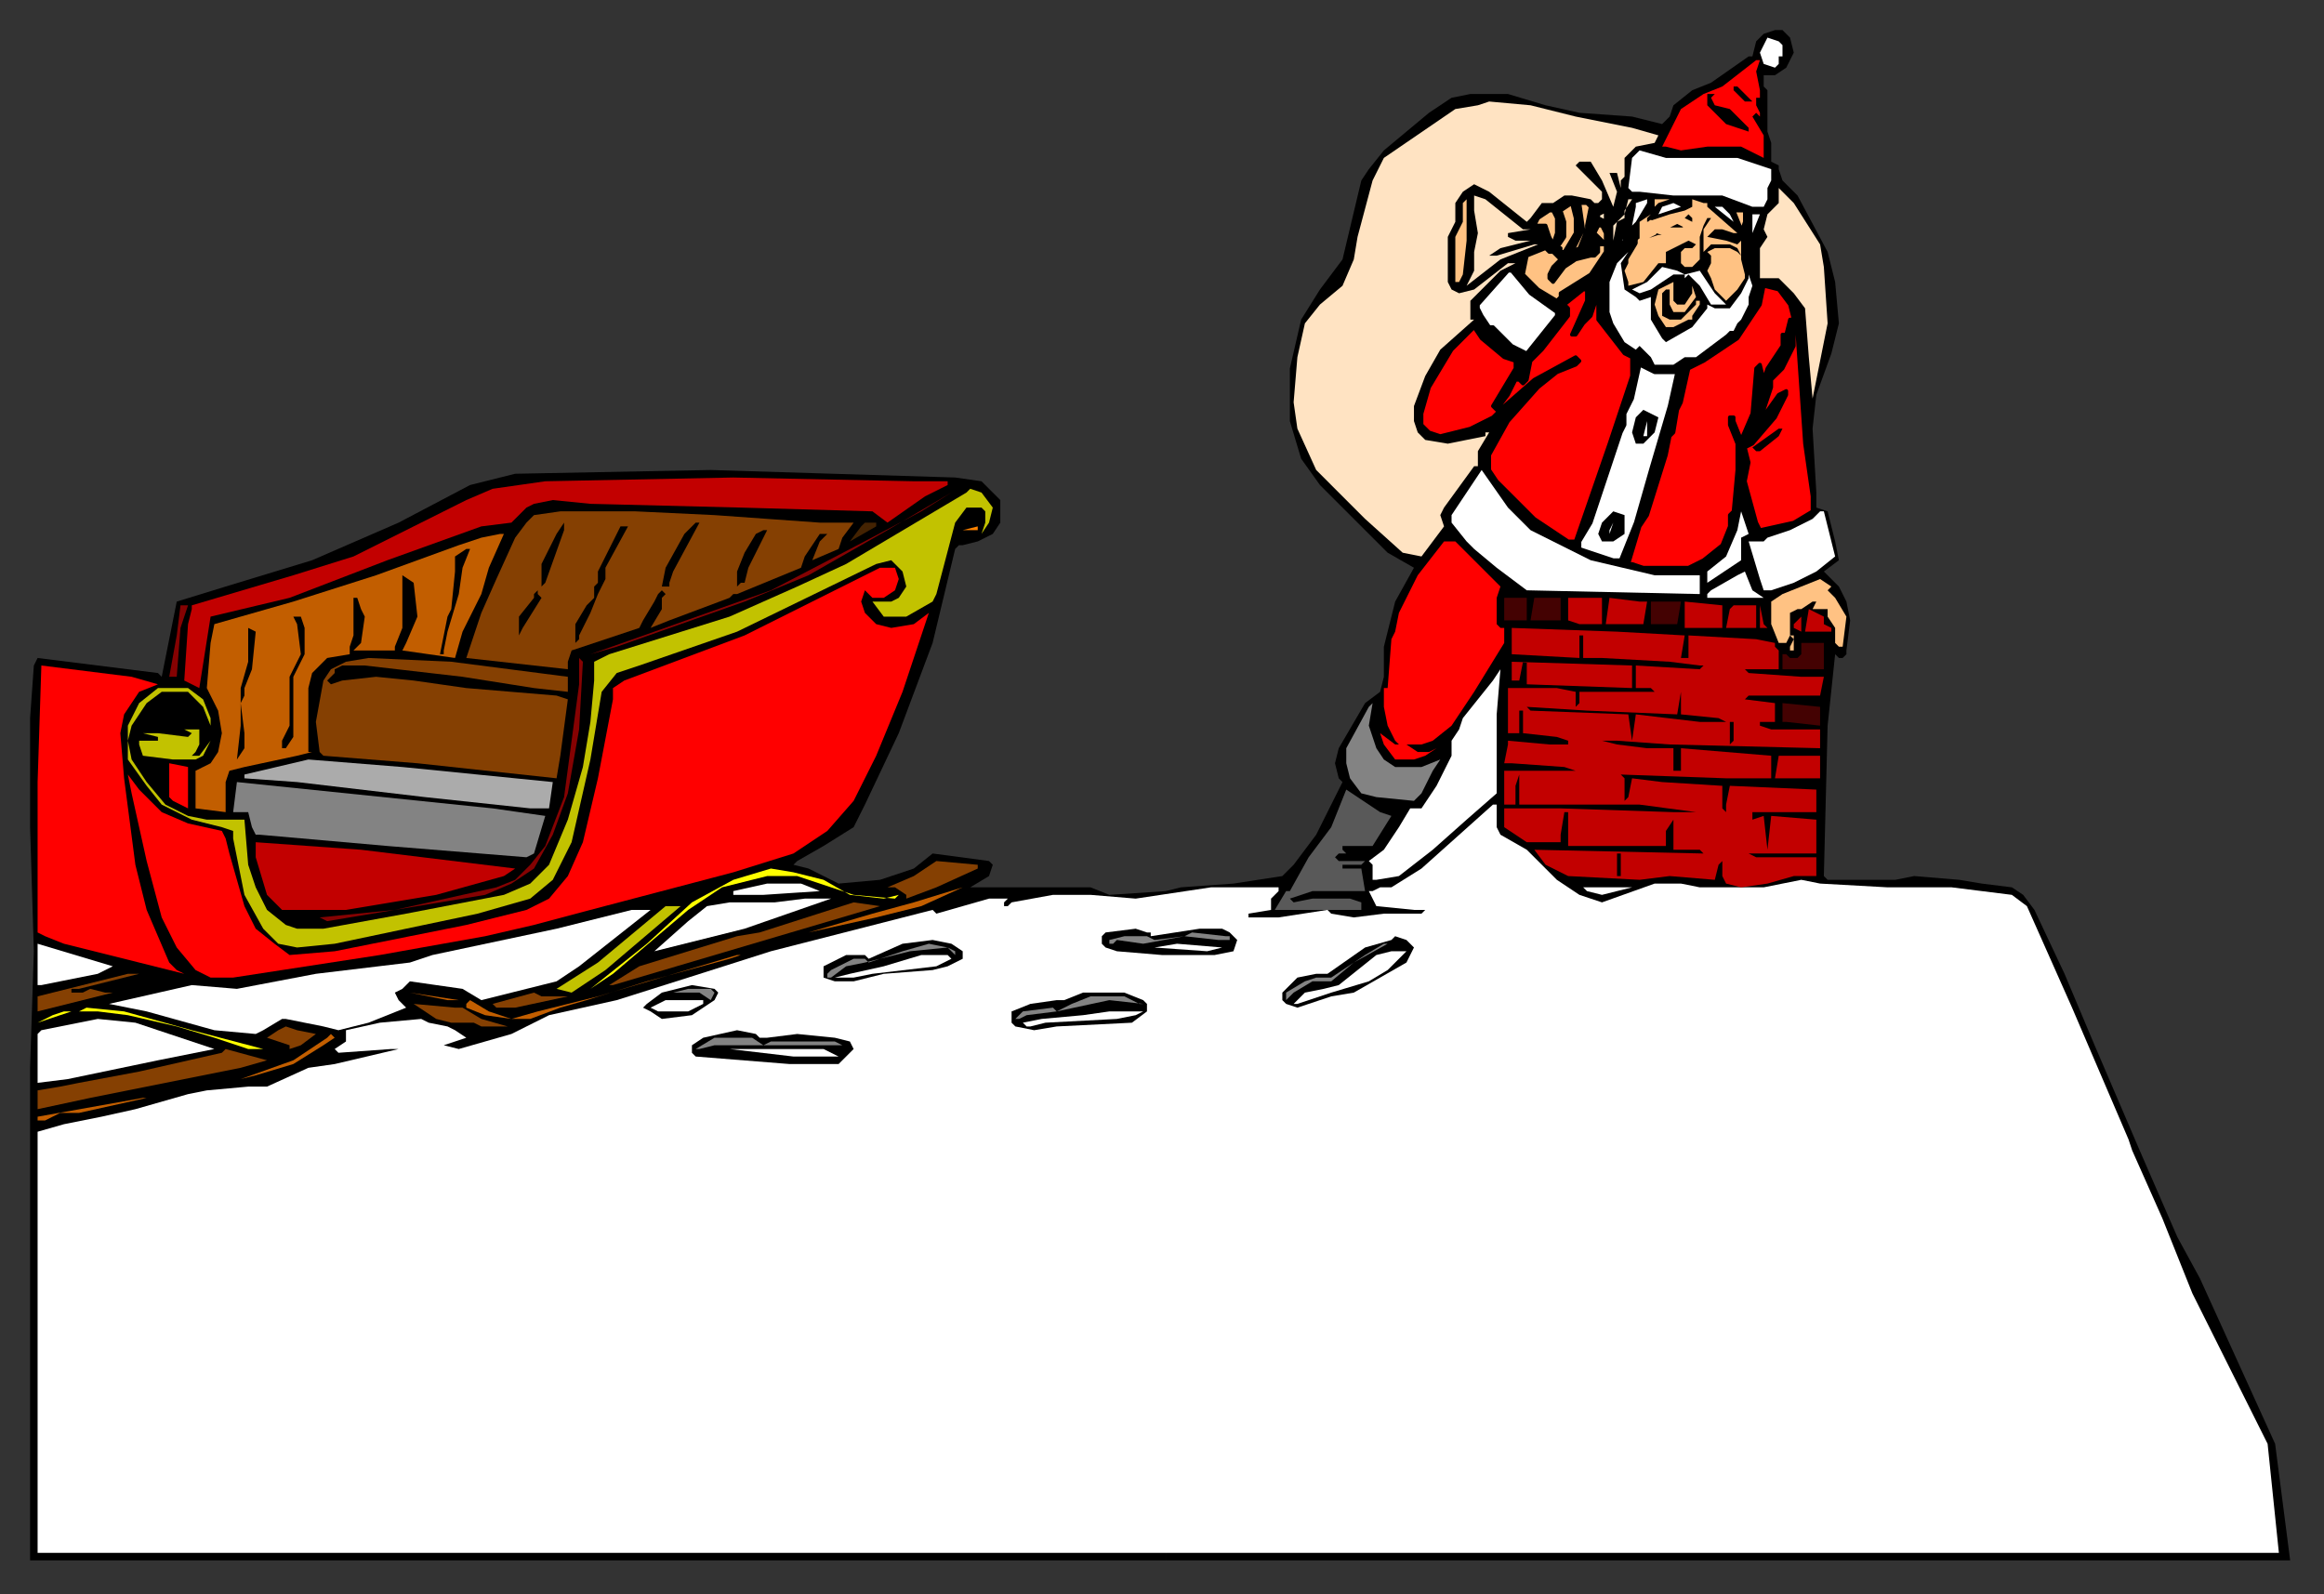 <?xml version="1.0" encoding="UTF-8" standalone="no"?>
<svg
   xmlns:dc="http://purl.org/dc/elements/1.1/"
   xmlns:cc="http://creativecommons.org/ns#"
   xmlns:rdf="http://www.w3.org/1999/02/22-rdf-syntax-ns#"
   xmlns:svg="http://www.w3.org/2000/svg"
   xmlns="http://www.w3.org/2000/svg"
   xmlns:sodipodi="http://sodipodi.sourceforge.net/DTD/sodipodi-0.dtd"
   xmlns:inkscape="http://www.inkscape.org/namespaces/inkscape"
   version="1.0"
   width="163.512mm"
   height="112.183mm"
   id="svg275"
   sodipodi:docname="SANTA064.WMF">
  <rect width="100%" height="100%" fill="#333333" stroke="none"/>
  <sodipodi:namedview
     pagecolor="#ffffff"
     bordercolor="#666666"
     borderopacity="1"
     objecttolerance="10"
     gridtolerance="10"
     guidetolerance="10"
     inkscape:pageopacity="0"
     inkscape:pageshadow="2"
     inkscape:window-width="640"
     inkscape:window-height="480"
     id="namedview277" />
  <defs
     id="defs3">
    <pattern
       id="WMFhbasepattern"
       patternUnits="userSpaceOnUse"
       width="6"
       height="6"
       x="0"
       y="0" />
  </defs>
  <path
     style="fill:#000000;fill-rule:evenodd;fill-opacity:1;stroke:none;"
     d="  M 310,415   L 8,415   L 8,284   L 9,253   L 8,220   L 8,191   L 9,177   L 10,175   L 42,179   L 43,180   L 47,160   L 60,156   L 83,149   L 106,139   L 125,129   L 137,126   L 189,125   L 254,127   L 261,128   L 266,133   L 266,139   L 264,142   L 260,144   L 256,145   L 255,145   L 254,146   L 248,171   L 239,195   L 230,214   L 227,220   L 219,225   L 212,229   L 211,230   L 215,231   L 223,235   L 234,234   L 243,231   L 248,227   L 263,229   L 264,230   L 263,233   L 258,236   L 277,236   L 290,236   L 295,238   L 310,237   L 310,415  z "
     id="path5" />
  <path
     style="fill:#000000;fill-rule:evenodd;fill-opacity:1;stroke:none;"
     d="  M 310,237   L 314,236   L 328,235   L 341,233   L 344,230   L 350,222   L 357,208   L 356,207   L 355,203   L 356,199   L 363,187   L 367,184   L 368,180   L 368,172   L 371,160   L 376,151   L 369,147   L 359,137   L 351,129   L 346,122   L 343,112   L 343,98   L 346,85   L 351,77   L 357,69   L 362,48   L 364,45   L 368,40   L 380,30   L 386,26   L 391,25   L 401,25   L 411,28   L 420,30   L 434,31   L 442,33   L 444,31   L 445,28   L 450,24   L 455,22   L 465,15   L 466,15   L 467,11   L 469,9   L 472,8   L 474,8   L 476,10   L 477,14   L 475,18   L 472,20   L 469,20   L 469,23   L 470,24   L 470,35   L 471,38   L 471,43   L 473,44   L 473,45   L 474,48   L 478,52   L 486,67   L 488,75   L 489,86   L 487,94   L 483,105   L 482,114   L 483,131   L 483,135   L 486,136   L 488,144   L 489,149   L 485,152   L 489,156   L 489,156   L 491,160   L 492,165   L 491,173   L 491,174   L 490,175   L 489,175   L 488,174   L 486,193   L 485,233   L 486,234   L 504,234   L 509,233   L 521,234   L 527,235   L 535,236   L 538,238   L 541,242   L 549,259   L 557,278   L 569,306   L 579,329   L 585,340   L 605,384   L 609,415   L 310,415   L 310,237  z "
     id="path7" />
  <path
     style="fill:#ffffff;fill-rule:evenodd;fill-opacity:1;stroke:none;"
     d="  M 606,413   L 603,384   L 583,344   L 575,324   L 567,306   L 566,303   L 551,268   L 539,241   L 535,238   L 519,236   L 502,236   L 484,235   L 479,234   L 469,236   L 452,236   L 447,235   L 440,235   L 426,240   L 420,238   L 414,234   L 411,231   L 406,226   L 399,222   L 398,220   L 398,214   L 397,214   L 378,231   L 370,236   L 367,236   L 365,237   L 364,237   L 366,241   L 376,242   L 378,242   L 379,242   L 378,243   L 368,243   L 360,244   L 354,243   L 353,242   L 340,244   L 332,244   L 332,243   L 338,242   L 338,239   L 340,237   L 340,236   L 322,236   L 302,239   L 290,238   L 280,238   L 269,240   L 268,241   L 267,241   L 267,240   L 268,239   L 263,239   L 249,243   L 248,242   L 205,253   L 183,260   L 164,266   L 146,270   L 136,275   L 122,279   L 118,278   L 124,276   L 124,276   L 121,274   L 119,273   L 114,272   L 112,271   L 101,272   L 92,274   L 92,274   L 92,276   L 92,277   L 89,279   L 89,279   L 90,280   L 104,279   L 106,279   L 106,279   L 106,279   L 89,283   L 82,284   L 71,289   L 66,289   L 55,290   L 50,291   L 36,295   L 27,297   L 17,299   L 10,301   L 10,413   L 310,413   L 606,413  z "
     id="path9" />
  <path
     style="fill:#ffffff;fill-rule:evenodd;fill-opacity:1;stroke:none;"
     d="  M 474,12   L 474,14   L 474,15   L 474,15   L 473,15   L 473,17   L 472,18   L 469,17   L 468,14   L 470,10   L 473,11   L 474,12  z "
     id="path11" />
  <path
     style="fill:#ff0000;fill-rule:evenodd;fill-opacity:1;stroke:none;"
     d="  M 467,19   L 468,24   L 468,26   L 468,27   L 468,26   L 467,26   L 467,28   L 468,30   L 468,31   L 467,30   L 466,31   L 469,36   L 469,41   L 469,42   L 463,39   L 454,39   L 447,40   L 443,39   L 442,39   L 447,29   L 453,25   L 458,23   L 467,16   L 468,16   L 467,19  z "
     id="path13" />
  <path
     style="fill:#000000;fill-rule:evenodd;fill-opacity:1;stroke:none;"
     d="  M 466,27   L 464,27   L 461,24   L 461,23   L 462,23   L 466,27  z "
     id="path15" />
  <path
     style="fill:#000000;fill-rule:evenodd;fill-opacity:1;stroke:none;"
     d="  M 456,25   L 455,26   L 456,28   L 460,29   L 465,34   L 465,35   L 459,33   L 454,28   L 454,25   L 455,25   L 456,25   L 456,25  z "
     id="path17" />
  <path
     style="fill:#ffe3c2;fill-rule:evenodd;fill-opacity:1;stroke:none;"
     d="  M 419,31   L 434,34   L 441,36   L 440,38   L 435,39   L 432,42   L 432,47   L 431,48   L 431,50   L 430,46   L 429,46   L 429,46   L 428,46   L 430,51   L 429,55   L 426,48   L 423,43   L 420,43   L 419,44   L 426,51   L 426,53   L 425,54   L 424,54   L 423,53   L 418,52   L 416,52   L 413,54   L 410,54   L 407,58   L 406,59   L 401,55   L 396,51   L 392,49   L 389,51   L 387,54   L 387,59   L 385,63   L 385,68   L 385,75   L 386,77   L 388,78   L 392,77   L 401,70   L 403,70   L 403,69   L 403,70   L 399,72   L 392,79   L 391,80   L 391,81   L 391,85   L 392,85   L 383,93   L 379,100   L 376,108   L 376,112   L 377,115   L 379,117   L 385,118   L 395,116   L 395,115   L 396,115   L 393,120   L 393,124   L 392,124   L 384,135   L 383,137   L 384,140   L 378,148   L 373,147   L 363,138   L 350,125   L 345,114   L 344,107   L 345,95   L 347,86   L 351,81   L 357,76   L 360,69   L 361,63   L 365,48   L 368,42   L 387,29   L 393,28   L 396,27   L 407,28   L 419,31  z "
     id="path19" />
  <path
     style="fill:#ffffff;fill-rule:evenodd;fill-opacity:1;stroke:none;"
     d="  M 462,42   L 471,45   L 471,48   L 470,50   L 470,53   L 469,55   L 466,55   L 458,52   L 445,52   L 436,51   L 434,51   L 433,50   L 434,42   L 436,40   L 443,42   L 462,42  z "
     id="path21" />
  <path
     style="fill:#ffe3c2;fill-rule:evenodd;fill-opacity:1;stroke:none;"
     d="  M 484,65   L 485,71   L 486,86   L 484,96   L 482,106   L 481,95   L 480,82   L 477,78   L 473,74   L 469,74   L 468,74   L 468,71   L 468,66   L 470,63   L 469,61   L 470,57   L 473,54   L 473,50   L 477,54   L 484,65  z "
     id="path23" />
  <path
     style="fill:#ffe3c2;fill-rule:evenodd;fill-opacity:1;stroke:none;"
     d="  M 405,61   L 407,61   L 401,62   L 401,62   L 401,63   L 403,64   L 407,64   L 399,66   L 396,68   L 396,68   L 398,68   L 408,65   L 409,65   L 399,69   L 390,76   L 392,72   L 392,67   L 393,62   L 392,56   L 392,52   L 395,53   L 405,61  z "
     id="path25" />
  <path
     style="fill:#ffc283;fill-rule:evenodd;fill-opacity:1;stroke:none;"
     d="  M 389,73   L 388,75   L 387,75   L 387,68   L 387,63   L 389,59   L 389,54   L 390,53   L 390,64   L 389,73  z "
     id="path27" />
  <path
     style="fill:#ffe3c2;fill-rule:evenodd;fill-opacity:1;stroke:none;"
     d="  M 432,56   L 432,58   L 430,59   L 429,64   L 429,62   L 429,60   L 432,57   L 433,53   L 434,53   L 432,56  z "
     id="path29" />
  <path
     style="fill:#ffffff;fill-rule:evenodd;fill-opacity:1;stroke:none;"
     d="  M 435,59   L 434,60   L 435,55   L 435,54   L 435,54   L 438,53   L 438,54   L 435,59  z "
     id="path31" />
  <path
     style="fill:#ffc283;fill-rule:evenodd;fill-opacity:1;stroke:none;"
     d="  M 441,54   L 440,55   L 440,54   L 440,53   L 444,53   L 441,54  z "
     id="path33" />
  <path
     style="fill:#ffc283;fill-rule:evenodd;fill-opacity:1;stroke:none;"
     d="  M 454,54   L 454,55   L 462,62   L 462,62   L 462,62   L 462,62   L 461,62   L 461,62   L 458,61   L 456,61   L 454,63   L 459,64   L 462,65   L 462,65   L 463,64   L 463,64   L 463,69   L 464,73   L 464,74   L 462,77   L 461,78   L 459,80   L 456,77   L 455,74   L 454,72   L 455,70   L 455,68   L 454,67   L 456,66   L 460,66   L 462,67   L 463,68   L 463,68   L 462,66   L 460,65   L 455,65   L 454,66   L 453,67   L 453,63   L 453,61   L 455,58   L 454,58   L 453,60   L 452,63   L 452,69   L 450,71   L 448,71   L 447,70   L 447,67   L 448,66   L 450,66   L 451,65   L 451,65   L 449,64   L 447,65   L 443,67   L 443,70   L 441,70   L 437,75   L 433,76   L 433,75   L 432,72   L 433,70   L 433,69   L 436,64   L 436,59   L 439,57   L 438,58   L 438,59   L 438,59   L 444,57   L 448,56   L 450,55   L 450,53   L 453,54   L 454,54  z "
     id="path35" />
  <path
     style="fill:#ffc283;fill-rule:evenodd;fill-opacity:1;stroke:#000000;stroke-width:1px;stroke-linecap:round;stroke-linejoin:round;stroke-miterlimit:4;stroke-dasharray:none;stroke-opacity:1;"
     d="  M 423,55   L 422,60   L 422,61   L 420,66   L 418,67   L 421,61   L 420,54   L 421,54   L 422,54   L 423,55  z "
     id="path37" />
  <path
     style="fill:#ffc283;fill-rule:evenodd;fill-opacity:1;stroke:#000000;stroke-width:1px;stroke-linecap:round;stroke-linejoin:round;stroke-miterlimit:4;stroke-dasharray:none;stroke-opacity:1;"
     d="  M 419,62   L 416,67   L 415,67   L 415,66   L 414,66   L 416,63   L 416,59   L 415,56   L 418,54   L 419,58   L 419,62  z "
     id="path39" />
  <path
     style="fill:#ffffff;fill-rule:evenodd;fill-opacity:1;stroke:none;"
     d="  M 460,57   L 461,59   L 456,55   L 456,55   L 458,55   L 460,57  z "
     id="path41" />
  <path
     style="fill:#ffffff;fill-rule:evenodd;fill-opacity:1;stroke:none;"
     d="  M 442,55   L 441,57   L 447,55   L 447,55   L 445,54   L 442,55  z "
     id="path43" />
  <path
     style="fill:#ffe3c2;fill-rule:evenodd;fill-opacity:1;stroke:#000000;stroke-width:1px;stroke-linecap:round;stroke-linejoin:round;stroke-miterlimit:4;stroke-dasharray:none;stroke-opacity:1;"
     d="  M 425,58   L 425,57   L 427,56   L 427,59   L 425,58  z "
     id="path45" />
  <path
     style="fill:#ffc283;fill-rule:evenodd;fill-opacity:1;stroke:#000000;stroke-width:1px;stroke-linecap:round;stroke-linejoin:round;stroke-miterlimit:4;stroke-dasharray:none;stroke-opacity:1;"
     d="  M 464,59   L 463,62   L 464,62   L 464,61   L 463,61   L 461,56   L 464,56   L 464,59  z "
     id="path47" />
  <path
     style="fill:#ffc283;fill-rule:evenodd;fill-opacity:1;stroke:#000000;stroke-width:1px;stroke-linecap:round;stroke-linejoin:round;stroke-miterlimit:4;stroke-dasharray:none;stroke-opacity:1;"
     d="  M 414,58   L 414,62   L 413,65   L 412,63   L 411,60   L 409,60   L 408,60   L 409,58   L 412,56   L 413,56   L 414,58  z "
     id="path49" />
  <path
     style="fill:#ffffff;fill-rule:evenodd;fill-opacity:1;stroke:none;"
     d="  M 466,62   L 466,62   L 466,57   L 468,57   L 466,62  z "
     id="path51" />
  <path
     style="fill:#000000;fill-rule:evenodd;fill-opacity:1;stroke:none;"
     d="  M 450,61   L 450,62   L 450,59   L 448,58   L 449,57   L 450,58   L 450,61  z "
     id="path53" />
  <path
     style="fill:#000000;fill-rule:evenodd;fill-opacity:1;stroke:#ffc283;stroke-width:1px;stroke-linecap:round;stroke-linejoin:round;stroke-miterlimit:4;stroke-dasharray:none;stroke-opacity:1;"
     d="  M 448,61   L 448,61   L 445,61   L 439,61   L 445,63   L 447,64   L 447,64   L 443,63   L 441,63   L 438,64   L 436,65   L 436,64   L 440,62   L 438,61   L 438,61   L 440,61   L 439,60   L 439,59   L 441,61   L 444,60   L 446,59   L 448,60   L 448,61  z "
     id="path55" />
  <path
     style="fill:#ffc283;fill-rule:evenodd;fill-opacity:1;stroke:#000000;stroke-width:1px;stroke-linecap:round;stroke-linejoin:round;stroke-miterlimit:4;stroke-dasharray:none;stroke-opacity:1;"
     d="  M 427,62   L 427,67   L 423,73   L 415,78   L 415,79   L 414,80   L 409,77   L 405,73   L 406,68   L 411,66   L 412,67   L 413,67   L 415,69   L 413,71   L 412,73   L 412,74   L 413,75   L 416,71   L 419,69   L 423,68   L 424,68   L 423,67   L 424,68   L 425,67   L 425,67   L 425,65   L 426,65   L 427,65   L 427,65   L 425,63   L 424,62   L 425,60   L 426,60   L 427,62  z "
     id="path57" />
  <path
     style="fill:#ffffff;fill-rule:evenodd;fill-opacity:1;stroke:#000000;stroke-width:1px;stroke-linecap:round;stroke-linejoin:round;stroke-miterlimit:4;stroke-dasharray:none;stroke-opacity:1;"
     d="  M 430,67   L 432,60   L 432,60   L 432,64   L 430,67  z "
     id="path59" />
  <path
     style="fill:#ffffff;fill-rule:evenodd;fill-opacity:1;stroke:none;"
     d="  M 432,77   L 435,79   L 436,80   L 439,79   L 439,85   L 442,90   L 443,91   L 450,87   L 454,82   L 454,82   L 454,81   L 456,82   L 460,82   L 463,78   L 465,74   L 465,73   L 466,76   L 465,79   L 465,81   L 463,85   L 462,86   L 461,88   L 460,88   L 459,89   L 451,95   L 448,95   L 448,95   L 445,97   L 441,97   L 440,97   L 439,95   L 436,92   L 435,93   L 432,91   L 429,86   L 428,83   L 428,75   L 430,70   L 433,67   L 431,70   L 432,77  z "
     id="path61" />
  <path
     style="fill:#ffffff;fill-rule:evenodd;fill-opacity:1;stroke:#000000;stroke-width:1px;stroke-linecap:round;stroke-linejoin:round;stroke-miterlimit:4;stroke-dasharray:none;stroke-opacity:1;"
     d="  M 429,69   L 428,69   L 429,67   L 429,69   L 429,69  z "
     id="path63" />
  <path
     style="fill:#ffc283;fill-rule:evenodd;fill-opacity:1;stroke:#000000;stroke-width:1px;stroke-linecap:round;stroke-linejoin:round;stroke-miterlimit:4;stroke-dasharray:none;stroke-opacity:1;"
     d="  M 454,70   L 453,71   L 453,69   L 454,69   L 454,70  z "
     id="path65" />
  <path
     style="fill:#ffffff;fill-rule:evenodd;fill-opacity:1;stroke:none;"
     d="  M 448,73   L 452,72   L 454,75   L 456,78   L 459,81   L 455,81   L 452,76   L 450,74   L 449,73   L 449,73   L 448,74   L 448,73   L 445,73   L 439,77   L 436,78   L 434,77   L 434,77   L 436,76   L 438,75   L 442,71   L 446,72   L 448,73  z "
     id="path67" />
  <path
     style="fill:#ffffff;fill-rule:evenodd;fill-opacity:1;stroke:#000000;stroke-width:1px;stroke-linecap:round;stroke-linejoin:round;stroke-miterlimit:4;stroke-dasharray:none;stroke-opacity:1;"
     d="  M 407,78   L 414,83   L 414,84   L 406,94   L 402,92   L 397,87   L 396,87   L 394,84   L 393,82   L 393,81   L 401,72   L 402,72   L 407,78  z "
     id="path69" />
  <path
     style="fill:#ff0000;fill-rule:evenodd;fill-opacity:1;stroke:#000000;stroke-width:1px;stroke-linecap:round;stroke-linejoin:round;stroke-miterlimit:4;stroke-dasharray:none;stroke-opacity:1;"
     d="  M 425,81   L 425,85   L 432,94   L 434,95   L 434,100   L 432,106   L 431,109   L 428,118   L 419,144   L 417,144   L 414,142   L 408,138   L 398,128   L 396,125   L 396,121   L 401,112   L 409,103   L 414,99   L 419,97   L 420,96   L 419,95   L 408,101   L 400,108   L 397,111   L 391,114   L 383,116   L 380,115   L 378,113   L 378,110   L 380,103   L 386,93   L 392,87   L 392,87   L 394,90   L 400,95   L 403,96   L 403,98   L 397,108   L 398,109   L 401,105   L 403,101   L 404,101   L 405,102   L 406,101   L 407,96   L 410,93   L 417,84   L 417,82   L 416,81   L 421,77   L 422,77   L 422,80   L 418,89   L 419,89   L 421,86   L 423,84   L 426,75   L 426,76   L 425,81  z "
     id="path71" />
  <path
     style="fill:#ffc283;fill-rule:evenodd;fill-opacity:1;stroke:none;"
     d="  M 445,80   L 446,81   L 448,81   L 450,78   L 450,76   L 451,79   L 448,83   L 447,83   L 445,83   L 444,81   L 444,77   L 443,77   L 442,78   L 442,84   L 444,85   L 447,85   L 451,81   L 451,80   L 452,80   L 452,81   L 450,84   L 450,85   L 449,85   L 447,86   L 445,87   L 443,87   L 441,84   L 440,81   L 441,77   L 445,75   L 445,77   L 445,80  z "
     id="path73" />
  <path
     style="fill:#ff0000;fill-rule:evenodd;fill-opacity:1;stroke:#000000;stroke-width:1px;stroke-linecap:round;stroke-linejoin:round;stroke-miterlimit:4;stroke-dasharray:none;stroke-opacity:1;"
     d="  M 476,81   L 478,89   L 480,118   L 482,132   L 482,136   L 477,139   L 468,141   L 467,139   L 464,128   L 465,123   L 464,119   L 466,118   L 472,111   L 475,105   L 475,104   L 475,104   L 473,105   L 468,112   L 471,103   L 471,101   L 474,98   L 477,92   L 477,86   L 477,85   L 477,85   L 476,85   L 475,89   L 474,89   L 474,92   L 470,98   L 469,101   L 468,97   L 468,97   L 468,97   L 467,98   L 466,110   L 463,117   L 461,112   L 461,111   L 460,111   L 460,113   L 462,118   L 462,125   L 461,136   L 460,137   L 460,140   L 458,145   L 453,149   L 449,151   L 437,151   L 434,150   L 433,150   L 436,140   L 438,137   L 443,121   L 444,116   L 445,115   L 446,109   L 447,107   L 449,98   L 453,96   L 462,90   L 468,81   L 469,76   L 473,77   L 476,81  z "
     id="path75" />
  <path
     style="fill:#ffffff;fill-rule:evenodd;fill-opacity:1;stroke:#000000;stroke-width:1px;stroke-linecap:round;stroke-linejoin:round;stroke-miterlimit:4;stroke-dasharray:none;stroke-opacity:1;"
     d="  M 446,99   L 444,108   L 439,125   L 435,139   L 431,149   L 429,149   L 420,146   L 420,144   L 423,139   L 430,118   L 431,115   L 432,113   L 432,110   L 434,106   L 436,97   L 440,99   L 446,99  z "
     id="path77" />
  <path
     style="fill:#000000;fill-rule:evenodd;fill-opacity:1;stroke:none;"
     d="  M 441,111   L 440,115   L 437,118   L 435,118   L 434,115   L 435,111   L 437,109   L 439,110   L 441,111  z "
     id="path79" />
  <path
     style="fill:#ffffff;fill-rule:evenodd;fill-opacity:1;stroke:none;"
     d="  M 437,116   L 438,112   L 438,111   L 438,116   L 437,116  z "
     id="path81" />
  <path
     style="fill:#000000;fill-rule:evenodd;fill-opacity:1;stroke:none;"
     d="  M 473,116   L 468,120   L 467,120   L 466,119   L 473,114   L 474,114   L 473,116  z "
     id="path83" />
  <path
     style="fill:#ffffff;fill-rule:evenodd;fill-opacity:1;stroke:none;"
     d="  M 407,141   L 417,146   L 423,149   L 440,153   L 452,153   L 452,158   L 406,157   L 398,151   L 392,146   L 390,144   L 386,139   L 386,137   L 394,125   L 401,135   L 407,141  z "
     id="path85" />
  <path
     style="fill:#c20000;fill-rule:evenodd;fill-opacity:1;stroke:none;"
     d="  M 252,128   L 252,128   L 252,129   L 246,132   L 236,139   L 232,136   L 197,135   L 157,134   L 147,133   L 142,134   L 140,135   L 136,139   L 128,140   L 103,149   L 77,159   L 56,164   L 53,183   L 49,181   L 50,166   L 51,162   L 51,161   L 78,153   L 94,148   L 124,133   L 131,130   L 145,128   L 195,127   L 243,128   L 252,128  z "
     id="path87" />
  <path
     style="fill:#c2c200;fill-rule:evenodd;fill-opacity:1;stroke:none;"
     d="  M 264,135   L 263,139   L 261,142   L 262,139   L 262,136   L 261,135   L 257,135   L 254,139   L 249,158   L 248,160   L 241,164   L 235,164   L 232,160   L 237,160   L 239,159   L 241,156   L 240,152   L 237,149   L 233,150   L 196,168   L 170,177   L 164,179   L 160,184   L 157,202   L 152,224   L 147,234   L 141,239   L 127,243   L 89,251   L 79,252   L 74,251   L 70,247   L 65,238   L 62,223   L 62,221   L 59,220   L 51,218   L 43,214   L 39,209   L 34,202   L 34,198   L 34,193   L 37,187   L 42,183   L 46,183   L 50,183   L 54,186   L 56,191   L 56,197   L 54,201   L 52,202   L 46,202   L 38,201   L 38,201   L 37,198   L 37,197   L 42,197   L 42,196   L 38,195   L 38,195   L 42,195   L 50,196   L 51,195   L 49,194   L 53,194   L 53,194   L 53,198   L 52,200   L 51,201   L 51,201   L 52,201   L 53,201   L 56,197   L 56,193   L 54,188   L 50,184   L 43,184   L 39,187   L 35,193   L 34,197   L 35,202   L 39,208   L 44,214   L 50,217   L 55,218   L 65,218   L 66,230   L 68,236   L 71,242   L 76,246   L 79,247   L 86,247   L 108,243   L 134,238   L 141,235   L 146,230   L 151,218   L 155,204   L 157,192   L 158,181   L 158,176   L 162,174   L 194,164   L 212,156   L 225,150   L 257,131   L 258,130   L 261,131   L 264,135  z "
     id="path89" />
  <path
     style="fill:#850202;fill-rule:evenodd;fill-opacity:1;stroke:none;"
     d="  M 236,141   L 215,153   L 198,160   L 164,172   L 157,174   L 157,174   L 174,168   L 205,157   L 228,145   L 245,136   L 253,131   L 253,131   L 236,141  z "
     id="path91" />
  <path
     style="fill:#ffffff;fill-rule:evenodd;fill-opacity:1;stroke:none;"
     d="  M 463,143   L 463,149   L 454,155   L 454,152   L 459,148   L 462,141   L 463,136   L 465,142   L 463,143  z "
     id="path93" />
  <path
     style="fill:#854002;fill-rule:evenodd;fill-opacity:1;stroke:none;"
     d="  M 190,137   L 204,138   L 218,139   L 227,139   L 224,143   L 223,146   L 216,149   L 218,144   L 219,143   L 220,142   L 219,142   L 218,142   L 214,148   L 213,151   L 196,158   L 196,158   L 195,158   L 194,159   L 178,165   L 173,167   L 173,167   L 176,162   L 176,159   L 177,158   L 176,157   L 176,157   L 175,158   L 174,160   L 171,165   L 170,167   L 152,173   L 151,176   L 151,178   L 124,175   L 128,163   L 132,154   L 137,143   L 140,139   L 142,137   L 149,136   L 169,136   L 190,137  z "
     id="path95" />
  <path
     style="fill:#000000;fill-rule:evenodd;fill-opacity:1;stroke:none;"
     d="  M 432,142   L 429,144   L 426,144   L 425,142   L 426,139   L 429,136   L 429,136   L 432,137   L 432,142  z "
     id="path97" />
  <path
     style="fill:#ffffff;fill-rule:evenodd;fill-opacity:1;stroke:none;"
     d="  M 486,140   L 488,148   L 483,152   L 477,155   L 471,157   L 469,157   L 468,154   L 465,144   L 465,144   L 468,144   L 469,144   L 470,143   L 476,141   L 482,138   L 484,136   L 485,136   L 486,140  z "
     id="path99" />
  <path
     style="fill:#ff8300;fill-rule:evenodd;fill-opacity:1;stroke:none;"
     d="  M 260,141   L 257,141   L 256,141   L 260,140   L 260,139   L 257,139   L 260,139   L 260,141  z "
     id="path101" />
  <path
     style="fill:#ffffff;fill-rule:evenodd;fill-opacity:1;stroke:none;"
     d="  M 428,142   L 429,139   L 428,141   L 428,142  z "
     id="path103" />
  <path
     style="fill:#000000;fill-rule:evenodd;fill-opacity:1;stroke:none;"
     d="  M 145,155   L 144,156   L 144,156   L 143,157   L 143,158   L 144,159   L 139,167   L 138,169   L 138,164   L 142,159   L 142,158   L 144,156   L 144,150   L 148,142   L 150,139   L 150,141   L 145,155  z "
     id="path105" />
  <path
     style="fill:#442302;fill-rule:evenodd;fill-opacity:1;stroke:none;"
     d="  M 233,140   L 226,144   L 229,140   L 230,139   L 233,139   L 233,140  z "
     id="path107" />
  <path
     style="fill:#000000;fill-rule:evenodd;fill-opacity:1;stroke:none;"
     d="  M 179,152   L 178,155   L 178,156   L 178,156   L 176,156   L 177,151   L 182,142   L 184,140   L 185,139   L 186,139   L 179,152  z "
     id="path109" />
  <path
     style="fill:#000000;fill-rule:evenodd;fill-opacity:1;stroke:none;"
     d="  M 161,151   L 161,154   L 159,158   L 157,163   L 154,169   L 154,170   L 153,171   L 153,166   L 156,161   L 158,159   L 158,156   L 159,155   L 159,152   L 163,144   L 165,140   L 167,140   L 161,151  z "
     id="path111" />
  <path
     style="fill:#000000;fill-rule:evenodd;fill-opacity:1;stroke:none;"
     d="  M 199,151   L 198,155   L 197,155   L 196,156   L 196,156   L 196,152   L 198,147   L 201,142   L 203,141   L 204,141   L 199,151  z "
     id="path113" />
  <path
     style="fill:#c25e00;fill-rule:evenodd;fill-opacity:1;stroke:none;"
     d="  M 130,151   L 128,158   L 123,168   L 121,175   L 107,173   L 108,171   L 111,164   L 110,155   L 107,153   L 107,157   L 107,167   L 105,172   L 105,173   L 94,173   L 96,171   L 97,164   L 96,162   L 95,159   L 94,159   L 94,159   L 94,169   L 93,172   L 93,174   L 87,175   L 83,179   L 82,183   L 82,200   L 83,200   L 79,201   L 65,204   L 61,205   L 60,208   L 60,216   L 52,215   L 52,205   L 56,203   L 58,200   L 59,195   L 58,189   L 55,183   L 56,171   L 57,166   L 78,160   L 100,153   L 122,145   L 128,143   L 133,142   L 134,142   L 130,151  z "
     id="path115" />
  <path
     style="fill:#ff0000;fill-rule:evenodd;fill-opacity:1;stroke:none;"
     d="  M 392,149   L 399,156   L 398,159   L 398,166   L 399,167   L 400,167   L 400,171   L 392,184   L 386,193   L 381,197   L 378,198   L 375,198   L 374,198   L 374,198   L 377,200   L 380,200   L 382,199   L 379,201   L 376,202   L 371,202   L 368,198   L 367,195   L 371,198   L 371,198   L 372,198   L 371,197   L 369,193   L 368,188   L 368,184   L 368,183   L 369,183   L 370,170   L 371,168   L 372,163   L 377,153   L 384,144   L 387,144   L 392,149  z "
     id="path117" />
  <path
     style="fill:#000000;fill-rule:evenodd;fill-opacity:1;stroke:none;"
     d="  M 125,146   L 123,151   L 122,158   L 119,168   L 119,168   L 118,173   L 118,174   L 117,174   L 119,164   L 120,162   L 121,152   L 121,149   L 121,148   L 124,146   L 125,146   L 125,146  z "
     id="path119" />
  <path
     style="fill:#ff0000;fill-rule:evenodd;fill-opacity:1;stroke:none;"
     d="  M 239,154   L 238,157   L 235,159   L 232,159   L 230,157   L 230,157   L 229,160   L 230,163   L 233,166   L 237,167   L 243,166   L 247,163   L 240,184   L 233,201   L 227,213   L 220,221   L 211,227   L 195,232   L 157,242   L 142,246   L 129,249   L 101,254   L 62,260   L 56,260   L 52,258   L 47,252   L 43,244   L 39,229   L 35,211   L 34,206   L 37,210   L 43,216   L 50,219   L 59,221   L 60,223   L 61,227   L 65,241   L 68,247   L 73,251   L 77,254   L 89,253   L 124,246   L 140,242   L 146,239   L 151,233   L 155,224   L 159,207   L 163,186   L 163,183   L 166,181   L 198,169   L 218,159   L 234,151   L 235,151   L 238,151   L 239,154  z "
     id="path121" />
  <path
     style="fill:#ffffff;fill-rule:evenodd;fill-opacity:1;stroke:none;"
     d="  M 469,159   L 454,159   L 454,158   L 454,158   L 455,157   L 462,153   L 464,152   L 466,157   L 469,159  z "
     id="path123" />
  <path
     style="fill:#ffc283;fill-rule:evenodd;fill-opacity:1;stroke:none;"
     d="  M 488,156   L 487,156   L 486,157   L 488,159   L 491,164   L 490,172   L 489,172   L 488,171   L 488,168   L 488,167   L 488,167   L 486,164   L 486,162   L 483,162   L 482,162   L 483,160   L 482,160   L 479,162   L 478,162   L 476,163   L 476,169   L 477,169   L 477,173   L 476,173   L 476,172   L 477,170   L 477,170   L 476,169   L 475,171   L 473,171   L 471,166   L 471,160   L 474,158   L 484,154   L 487,156   L 488,156  z "
     id="path125" />
  <path
     style="fill:#440202;fill-rule:evenodd;fill-opacity:1;stroke:none;"
     d="  M 406,165   L 406,165   L 407,165   L 408,159   L 415,159   L 415,165   L 403,165   L 401,165   L 400,165   L 400,159   L 406,159   L 406,165  z "
     id="path127" />
  <path
     style="fill:#c20000;fill-rule:evenodd;fill-opacity:1;stroke:none;"
     d="  M 426,165   L 426,166   L 420,166   L 417,165   L 417,159   L 426,159   L 426,165  z "
     id="path129" />
  <path
     style="fill:#c20000;fill-rule:evenodd;fill-opacity:1;stroke:none;"
     d="  M 438,160   L 437,166   L 437,166   L 427,166   L 428,159   L 436,160   L 438,160  z "
     id="path131" />
  <path
     style="fill:#440202;fill-rule:evenodd;fill-opacity:1;stroke:none;"
     d="  M 446,166   L 439,166   L 439,160   L 447,160   L 446,166  z "
     id="path133" />
  <path
     style="fill:#c20000;fill-rule:evenodd;fill-opacity:1;stroke:none;"
     d="  M 458,167   L 448,167   L 448,160   L 458,161   L 458,167  z "
     id="path135" />
  <path
     style="fill:#c20000;fill-rule:evenodd;fill-opacity:1;stroke:none;"
     d="  M 467,161   L 467,167   L 459,167   L 460,162   L 461,161   L 466,161   L 467,161  z "
     id="path137" />
  <path
     style="fill:#850202;fill-rule:evenodd;fill-opacity:1;stroke:none;"
     d="  M 48,167   L 47,180   L 45,180   L 47,169   L 48,161   L 50,161   L 48,167  z "
     id="path139" />
  <path
     style="fill:#c20000;fill-rule:evenodd;fill-opacity:1;stroke:none;"
     d="  M 470,167   L 468,167   L 468,161   L 469,166   L 470,167  z "
     id="path141" />
  <path
     style="fill:#c20000;fill-rule:evenodd;fill-opacity:1;stroke:none;"
     d="  M 485,166   L 487,167   L 487,168   L 480,168   L 481,162   L 485,164   L 485,166  z "
     id="path143" />
  <path
     style="fill:#c20000;fill-rule:evenodd;fill-opacity:1;stroke:none;"
     d="  M 477,167   L 477,166   L 479,164   L 479,168   L 477,167  z "
     id="path145" />
  <path
     style="fill:#000000;fill-rule:evenodd;fill-opacity:1;stroke:none;"
     d="  M 81,167   L 81,174   L 78,180   L 78,185   L 78,196   L 76,199   L 76,199   L 75,199   L 75,199   L 75,197   L 77,193   L 77,180   L 80,174   L 79,166   L 78,164   L 80,164   L 81,167  z "
     id="path147" />
  <path
     style="fill:#000000;fill-rule:evenodd;fill-opacity:1;stroke:none;"
     d="  M 67,178   L 65,183   L 65,185   L 64,187   L 65,195   L 65,199   L 63,202   L 64,193   L 64,183   L 66,176   L 66,167   L 68,168   L 67,178  z "
     id="path149" />
  <path
     style="fill:#c20000;fill-rule:evenodd;fill-opacity:1;stroke:none;"
     d="  M 448,169   L 447,175   L 448,175   L 448,175   L 449,175   L 449,169   L 467,170   L 472,171   L 472,172   L 473,173   L 473,178   L 464,178   L 464,178   L 465,179   L 479,180   L 485,180   L 484,185   L 474,185   L 465,185   L 464,186   L 472,187   L 472,192   L 468,192   L 468,193   L 471,194   L 482,194   L 484,194   L 484,199   L 444,198   L 430,197   L 426,197   L 426,197   L 430,198   L 438,199   L 445,199   L 445,205   L 446,205   L 447,205   L 447,199   L 471,201   L 471,207   L 472,207   L 473,201   L 484,201   L 484,207   L 459,207   L 431,206   L 431,206   L 432,207   L 432,212   L 432,213   L 433,212   L 434,207   L 442,208   L 458,209   L 458,215   L 459,216   L 459,214   L 460,209   L 460,209   L 483,210   L 483,216   L 466,216   L 466,216   L 466,217   L 466,218   L 469,217   L 470,226   L 470,226   L 471,217   L 483,218   L 483,227   L 465,227   L 465,227   L 467,228   L 483,228   L 483,233   L 477,233   L 470,235   L 463,236   L 459,235   L 459,235   L 458,233   L 458,230   L 458,229   L 457,230   L 456,234   L 444,233   L 436,234   L 417,233   L 413,231   L 411,230   L 408,226   L 453,227   L 453,227   L 453,227   L 452,226   L 445,226   L 445,220   L 445,219   L 445,218   L 443,221   L 443,225   L 419,225   L 417,225   L 417,216   L 416,216   L 415,222   L 415,224   L 406,224   L 400,220   L 400,220   L 400,216   L 400,215   L 415,215   L 445,216   L 450,216   L 451,216   L 436,214   L 404,214   L 404,206   L 404,206   L 403,209   L 403,214   L 400,214   L 400,205   L 418,205   L 419,205   L 416,204   L 402,203   L 400,203   L 401,198   L 401,197   L 412,198   L 417,198   L 417,198   L 417,197   L 414,196   L 405,195   L 405,189   L 405,189   L 404,189   L 404,190   L 404,195   L 401,195   L 401,183   L 414,183   L 419,184   L 419,188   L 419,188   L 420,187   L 420,184   L 439,184   L 440,184   L 440,184   L 439,183   L 435,183   L 435,177   L 452,178   L 453,177   L 452,177   L 444,176   L 426,175   L 421,175   L 421,169   L 421,169   L 420,169   L 420,169   L 420,174   L 420,175   L 402,174   L 402,167   L 430,168   L 448,169  z "
     id="path151" />
  <path
     style="fill:#440202;fill-rule:evenodd;fill-opacity:1;stroke:none;"
     d="  M 485,178   L 474,178   L 474,175   L 474,174   L 475,174   L 476,175   L 478,175   L 479,174   L 479,171   L 485,171   L 485,178  z "
     id="path153" />
  <path
     style="fill:#850202;fill-rule:evenodd;fill-opacity:1;stroke:none;"
     d="  M 154,194   L 151,211   L 147,222   L 142,231   L 136,235   L 129,238   L 99,243   L 87,245   L 85,244   L 105,242   L 132,236   L 137,234   L 141,230   L 145,225   L 150,212   L 154,182   L 154,175   L 155,176   L 154,194  z "
     id="path155" />
  <path
     style="fill:#854002;fill-rule:evenodd;fill-opacity:1;stroke:none;"
     d="  M 151,180   L 151,184   L 142,183   L 123,180   L 97,177   L 91,177   L 89,178   L 89,179   L 88,180   L 87,181   L 87,181   L 88,182   L 91,181   L 100,180   L 110,181   L 124,183   L 148,185   L 151,186   L 149,201   L 148,207   L 111,203   L 86,201   L 85,200   L 84,192   L 86,181   L 88,178   L 92,176   L 98,175   L 120,176   L 151,180  z "
     id="path157" />
  <path
     style="fill:#c20000;fill-rule:evenodd;fill-opacity:1;stroke:none;"
     d="  M 434,183   L 406,182   L 406,176   L 405,176   L 405,176   L 404,181   L 402,181   L 402,176   L 434,177   L 434,183  z "
     id="path159" />
  <path
     style="fill:#ff0000;fill-rule:evenodd;fill-opacity:1;stroke:none;"
     d="  M 42,182   L 37,184   L 33,190   L 32,195   L 33,207   L 36,230   L 39,242   L 45,256   L 47,258   L 49,259   L 17,251   L 12,249   L 10,248   L 10,208   L 11,177   L 35,180   L 42,182  z "
     id="path161" />
  <path
     style="fill:#ffffff;fill-rule:evenodd;fill-opacity:1;stroke:none;"
     d="  M 398,211   L 390,218   L 381,226   L 372,233   L 366,234   L 365,234   L 365,230   L 364,229   L 368,226   L 372,220   L 375,215   L 378,215   L 382,209   L 386,201   L 386,197   L 388,194   L 389,191   L 397,181   L 399,178   L 398,190   L 398,211  z "
     id="path163" />
  <path
     style="fill:#000000;fill-rule:evenodd;fill-opacity:1;stroke:none;"
     d="  M 462,178   L 462,178   L 462,183   L 462,183   L 462,178  z "
     id="path165" />
  <path
     style="fill:#000000;fill-rule:evenodd;fill-opacity:1;stroke:none;"
     d="  M 457,191   L 459,192   L 452,192   L 435,190   L 434,197   L 433,190   L 407,189   L 406,188   L 422,189   L 446,190   L 447,184   L 447,190   L 457,191  z "
     id="path167" />
  <path
     style="fill:#838383;fill-rule:evenodd;fill-opacity:1;stroke:none;"
     d="  M 366,199   L 368,202   L 371,204   L 378,204   L 383,202   L 381,205   L 378,211   L 376,213   L 366,212   L 362,211   L 359,207   L 358,203   L 358,199   L 364,188   L 365,187   L 364,193   L 366,199  z "
     id="path169" />
  <path
     style="fill:#440202;fill-rule:evenodd;fill-opacity:1;stroke:none;"
     d="  M 484,191   L 484,193   L 475,192   L 474,192   L 474,187   L 484,188   L 484,191  z "
     id="path171" />
  <path
     style="fill:#000000;fill-rule:evenodd;fill-opacity:1;stroke:none;"
     d="  M 461,197   L 460,198   L 460,192   L 461,192   L 461,197  z "
     id="path173" />
  <path
     style="fill:#000000;fill-rule:evenodd;fill-opacity:1;stroke:none;"
     d="  M 418,204   L 418,198   L 418,198   L 418,204  z "
     id="path175" />
  <path
     style="fill:#ababab;fill-rule:evenodd;fill-opacity:1;stroke:none;"
     d="  M 147,208   L 146,215   L 141,215   L 113,212   L 79,208   L 65,207   L 65,206   L 82,202   L 107,204   L 147,208  z "
     id="path177" />
  <path
     style="fill:#ff0000;fill-rule:evenodd;fill-opacity:1;stroke:none;"
     d="  M 50,205   L 50,215   L 46,213   L 45,212   L 45,203   L 50,204   L 50,205  z "
     id="path179" />
  <path
     style="fill:#838383;fill-rule:evenodd;fill-opacity:1;stroke:none;"
     d="  M 145,217   L 142,227   L 140,228   L 103,225   L 69,222   L 68,222   L 68,222   L 67,220   L 66,216   L 65,216   L 63,216   L 62,216   L 63,208   L 131,215   L 145,217  z "
     id="path181" />
  <path
     style="fill:#595959;fill-rule:evenodd;fill-opacity:1;stroke:none;"
     d="  M 370,217   L 365,225   L 357,225   L 357,226   L 358,227   L 360,227   L 356,227   L 355,228   L 355,228   L 356,229   L 363,229   L 362,230   L 358,230   L 357,230   L 357,231   L 358,231   L 362,231   L 363,237   L 349,237   L 343,239   L 343,239   L 344,240   L 349,239   L 359,239   L 362,240   L 362,242   L 358,242   L 350,242   L 341,242   L 339,242   L 342,237   L 343,237   L 348,228   L 354,220   L 358,210   L 367,216   L 370,217  z "
     id="path183" />
  <path
     style="fill:#c20000;fill-rule:evenodd;fill-opacity:1;stroke:none;"
     d="  M 137,231   L 134,233   L 116,238   L 92,242   L 75,242   L 71,238   L 68,228   L 68,224   L 96,226   L 137,231  z "
     id="path185" />
  <path
     style="fill:#000000;fill-rule:evenodd;fill-opacity:1;stroke:none;"
     d="  M 431,233   L 430,233   L 431,233   L 431,233   L 430,233   L 430,227   L 431,227   L 431,233  z "
     id="path187" />
  <path
     style="fill:#838383;fill-rule:evenodd;fill-opacity:1;stroke:none;"
     d="  M 361,227   L 364,227   L 361,227  z "
     id="path189" />
  <path
     style="fill:#854002;fill-rule:evenodd;fill-opacity:1;stroke:none;"
     d="  M 260,231   L 249,236   L 241,239   L 241,238   L 238,236   L 236,236   L 243,233   L 249,229   L 260,230   L 260,231  z "
     id="path191" />
  <path
     style="fill:#ffff00;fill-rule:evenodd;fill-opacity:1;stroke:none;"
     d="  M 219,234   L 226,238   L 235,239   L 239,238   L 238,239   L 227,238   L 212,233   L 204,233   L 192,236   L 183,242   L 163,259   L 157,263   L 172,251   L 184,240   L 195,234   L 205,231   L 211,232   L 219,234  z "
     id="path193" />
  <path
     style="fill:#c25e00;fill-rule:evenodd;fill-opacity:1;stroke:none;"
     d="  M 245,241   L 233,244   L 215,248   L 232,243   L 243,240   L 256,236   L 262,231   L 256,236   L 245,241  z "
     id="path195" />
  <path
     style="fill:#ffffff;fill-rule:evenodd;fill-opacity:1;stroke:none;"
     d="  M 218,237   L 203,238   L 195,238   L 195,237   L 204,235   L 213,235   L 218,237  z "
     id="path197" />
  <path
     style="fill:#ffffff;fill-rule:evenodd;fill-opacity:1;stroke:none;"
     d="  M 426,238   L 422,237   L 421,236   L 434,236   L 426,238  z "
     id="path199" />
  <path
     style="fill:#ffffff;fill-rule:evenodd;fill-opacity:1;stroke:none;"
     d="  M 198,247   L 174,253   L 183,245   L 188,241   L 194,240   L 206,240   L 214,239   L 221,239   L 198,247  z "
     id="path201" />
  <path
     style="fill:#854002;fill-rule:evenodd;fill-opacity:1;stroke:none;"
     d="  M 163,262   L 162,262   L 170,257   L 196,249   L 202,248   L 227,240   L 234,241   L 163,262  z "
     id="path203" />
  <path
     style="fill:#c2c200;fill-rule:evenodd;fill-opacity:1;stroke:none;"
     d="  M 161,258   L 152,264   L 148,263   L 159,256   L 177,241   L 181,241   L 161,258  z "
     id="path205" />
  <path
     style="fill:#ffffff;fill-rule:evenodd;fill-opacity:1;stroke:none;"
     d="  M 154,257   L 148,261   L 128,266   L 123,263   L 109,261   L 107,263   L 105,264   L 106,266   L 108,268   L 108,268   L 98,272   L 90,274   L 86,273   L 76,271   L 76,271   L 75,271   L 70,274   L 68,275   L 57,274   L 39,269   L 29,267   L 51,262   L 63,263   L 84,259   L 109,256   L 115,254   L 148,247   L 168,242   L 173,242   L 154,257  z "
     id="path207" />
  <path
     style="fill:#000000;fill-rule:evenodd;fill-opacity:1;stroke:none;"
     d="  M 327,248   L 329,250   L 328,253   L 323,254   L 309,254   L 297,253   L 294,252   L 293,251   L 293,249   L 294,248   L 302,247   L 305,248   L 306,248   L 306,249   L 319,247   L 325,247   L 327,248  z "
     id="path209" />
  <path
     style="fill:#838383;fill-rule:evenodd;fill-opacity:1;stroke:none;"
     d="  M 327,249   L 327,249   L 327,250   L 324,250   L 315,249   L 304,251   L 297,250   L 296,251   L 295,251   L 295,251   L 295,250   L 299,249   L 305,249   L 307,250   L 315,249   L 317,248   L 326,249   L 327,249  z "
     id="path211" />
  <path
     style="fill:#000000;fill-rule:evenodd;fill-opacity:1;stroke:none;"
     d="  M 376,252   L 375,254   L 374,256   L 360,264   L 354,265   L 345,268   L 342,267   L 341,266   L 341,264   L 345,260   L 350,259   L 351,259   L 353,259   L 363,252   L 370,250   L 371,249   L 374,250   L 376,252  z "
     id="path213" />
  <path
     style="fill:#000000;fill-rule:evenodd;fill-opacity:1;stroke:none;"
     d="  M 256,253   L 256,255   L 252,257   L 248,258   L 235,259   L 227,261   L 222,261   L 219,260   L 219,257   L 225,254   L 230,254   L 231,255   L 240,251   L 248,250   L 253,251   L 256,253  z "
     id="path215" />
  <path
     style="fill:#ffffff;fill-rule:evenodd;fill-opacity:1;stroke:none;"
     d="  M 321,253   L 307,252   L 313,251   L 325,252   L 321,253  z "
     id="path217" />
  <path
     style="fill:#ffffff;fill-rule:evenodd;fill-opacity:1;stroke:none;"
     d="  M 30,257   L 26,259   L 16,261   L 11,262   L 10,262   L 10,251   L 30,257   L 30,257  z "
     id="path219" />
  <path
     style="fill:#838383;fill-rule:evenodd;fill-opacity:1;stroke:none;"
     d="  M 254,253   L 254,253   L 254,254   L 252,252   L 242,253   L 230,256   L 225,257   L 221,260   L 220,260   L 220,259   L 221,258   L 227,255   L 230,255   L 231,256   L 240,253   L 247,251   L 252,252   L 254,253  z "
     id="path221" />
  <path
     style="fill:#838383;fill-rule:evenodd;fill-opacity:1;stroke:none;"
     d="  M 360,256   L 354,261   L 349,261   L 344,264   L 342,266   L 342,264   L 347,261   L 350,260   L 351,260   L 354,260   L 363,254   L 368,251   L 369,251   L 360,256  z "
     id="path223" />
  <path
     style="fill:#ffffff;fill-rule:evenodd;fill-opacity:1;stroke:none;"
     d="  M 298,252   L 298,252   L 305,252   L 298,252  z "
     id="path225" />
  <path
     style="fill:#ffffff;fill-rule:evenodd;fill-opacity:1;stroke:none;"
     d="  M 369,258   L 364,261   L 354,264   L 345,267   L 344,267   L 347,264   L 352,263   L 356,262   L 366,254   L 370,253   L 374,253   L 369,258  z "
     id="path227" />
  <path
     style="fill:#c25e00;fill-rule:evenodd;fill-opacity:1;stroke:none;"
     d="  M 194,255   L 172,261   L 156,266   L 149,268   L 141,271   L 136,271   L 129,270   L 124,268   L 124,267   L 125,266   L 130,269   L 136,271   L 143,269   L 151,267   L 159,265   L 196,254   L 197,254   L 194,255  z "
     id="path229" />
  <path
     style="fill:#ffffff;fill-rule:evenodd;fill-opacity:1;stroke:none;"
     d="  M 253,255   L 249,257   L 232,259   L 227,260   L 222,260   L 226,259   L 235,257   L 245,254   L 252,254   L 253,255  z "
     id="path231" />
  <path
     style="fill:#854002;fill-rule:evenodd;fill-opacity:1;stroke:none;"
     d="  M 21,263   L 19,263   L 19,263   L 19,264   L 19,264   L 22,264   L 24,263   L 28,264   L 30,264   L 10,269   L 10,265   L 34,259   L 37,259   L 21,263  z "
     id="path233" />
  <path
     style="fill:#000000;fill-rule:evenodd;fill-opacity:1;stroke:none;"
     d="  M 191,264   L 190,266   L 184,270   L 176,271   L 173,269   L 171,268   L 172,267   L 176,264   L 184,262   L 190,263   L 191,264  z "
     id="path235" />
  <path
     style="fill:#838383;fill-rule:evenodd;fill-opacity:1;stroke:none;"
     d="  M 190,264   L 189,266   L 186,264   L 179,264   L 183,263   L 189,263   L 190,264  z "
     id="path237" />
  <path
     style="fill:#000000;fill-rule:evenodd;fill-opacity:1;stroke:none;"
     d="  M 304,266   L 305,267   L 305,269   L 301,272   L 281,273   L 275,274   L 270,273   L 269,272   L 269,269   L 274,267   L 281,266   L 283,266   L 288,264   L 293,264   L 299,264   L 304,266  z "
     id="path239" />
  <path
     style="fill:#c25e00;fill-rule:evenodd;fill-opacity:1;stroke:none;"
     d="  M 119,266   L 109,264   L 122,266   L 119,266  z "
     id="path241" />
  <path
     style="fill:#854002;fill-rule:evenodd;fill-opacity:1;stroke:none;"
     d="  M 150,265   L 151,265   L 137,268   L 132,268   L 131,267   L 142,264   L 144,265   L 150,265  z "
     id="path243" />
  <path
     style="fill:#838383;fill-rule:evenodd;fill-opacity:1;stroke:none;"
     d="  M 303,267   L 304,267   L 295,266   L 281,269   L 273,270   L 271,271   L 270,271   L 272,269   L 280,268   L 281,269   L 285,267   L 290,265   L 294,265   L 299,265   L 303,267  z "
     id="path245" />
  <path
     style="fill:#ffffff;fill-rule:evenodd;fill-opacity:1;stroke:none;"
     d="  M 187,266   L 187,267   L 183,269   L 175,269   L 173,268   L 177,266   L 180,266   L 186,266   L 187,266  z "
     id="path247" />
  <path
     style="fill:#854002;fill-rule:evenodd;fill-opacity:1;stroke:none;"
     d="  M 123,268   L 128,271   L 135,273   L 128,273   L 126,272   L 120,272   L 116,271   L 110,267   L 121,268   L 123,268  z "
     id="path249" />
  <path
     style="fill:#ffff00;fill-rule:evenodd;fill-opacity:1;stroke:none;"
     d="  M 51,274   L 70,279   L 71,279   L 66,279   L 57,276   L 47,273   L 34,270   L 26,269   L 21,269   L 23,268   L 33,269   L 51,274  z "
     id="path251" />
  <path
     style="fill:#ffffff;fill-rule:evenodd;fill-opacity:1;stroke:none;"
     d="  M 302,270   L 297,271   L 278,272   L 274,273   L 273,273   L 272,272   L 277,271   L 288,270   L 295,269   L 304,269   L 302,270  z "
     id="path253" />
  <path
     style="fill:#ffff00;fill-rule:evenodd;fill-opacity:1;stroke:none;"
     d="  M 10,272   L 14,270   L 17,269   L 19,269   L 10,272  z "
     id="path255" />
  <path
     style="fill:#ffffff;fill-rule:evenodd;fill-opacity:1;stroke:none;"
     d="  M 57,279   L 42,282   L 18,287   L 10,288   L 10,275   L 11,274   L 26,271   L 36,272   L 57,279  z "
     id="path257" />
  <path
     style="fill:#854002;fill-rule:evenodd;fill-opacity:1;stroke:none;"
     d="  M 84,275   L 80,278   L 77,279   L 77,279   L 77,278   L 74,277   L 71,276   L 71,276   L 74,274   L 76,273   L 79,274   L 84,275  z "
     id="path259" />
  <path
     style="fill:#000000;fill-rule:evenodd;fill-opacity:1;stroke:none;"
     d="  M 202,276   L 204,276   L 212,275   L 222,276   L 226,277   L 227,279   L 226,280   L 223,283   L 210,283   L 185,281   L 184,280   L 184,279   L 184,278   L 187,276   L 196,274   L 201,275   L 202,276  z "
     id="path261" />
  <path
     style="fill:#c25e00;fill-rule:evenodd;fill-opacity:1;stroke:none;"
     d="  M 86,278   L 78,283   L 68,286   L 64,287   L 78,282   L 87,276   L 88,275   L 89,276   L 86,278  z "
     id="path263" />
  <path
     style="fill:#838383;fill-rule:evenodd;fill-opacity:1;stroke:none;"
     d="  M 203,278   L 205,277   L 222,277   L 224,278   L 224,278   L 224,278   L 220,278   L 196,278   L 190,278   L 186,279   L 185,279   L 185,279   L 190,276   L 194,276   L 200,276   L 203,278  z "
     id="path265" />
  <path
     style="fill:#c2c200;fill-rule:evenodd;fill-opacity:1;stroke:none;"
     d="  M 65,277   L 71,277   L 65,277  z "
     id="path267" />
  <path
     style="fill:#ffffff;fill-rule:evenodd;fill-opacity:1;stroke:none;"
     d="  M 219,279   L 223,281   L 222,281   L 211,281   L 194,279   L 191,279   L 198,279   L 203,279   L 219,279  z "
     id="path269" />
  <path
     style="fill:#854002;fill-rule:evenodd;fill-opacity:1;stroke:none;"
     d="  M 71,282   L 64,284   L 24,292   L 10,295   L 10,290   L 16,289   L 21,288   L 37,285   L 59,280   L 60,279   L 71,282  z "
     id="path271" />
  <path
     style="fill:#c25e00;fill-rule:evenodd;fill-opacity:1;stroke:none;"
     d="  M 21,296   L 16,296   L 12,298   L 10,298   L 10,297   L 38,292   L 39,292   L 21,296  z "
     id="path273" />
</svg>
